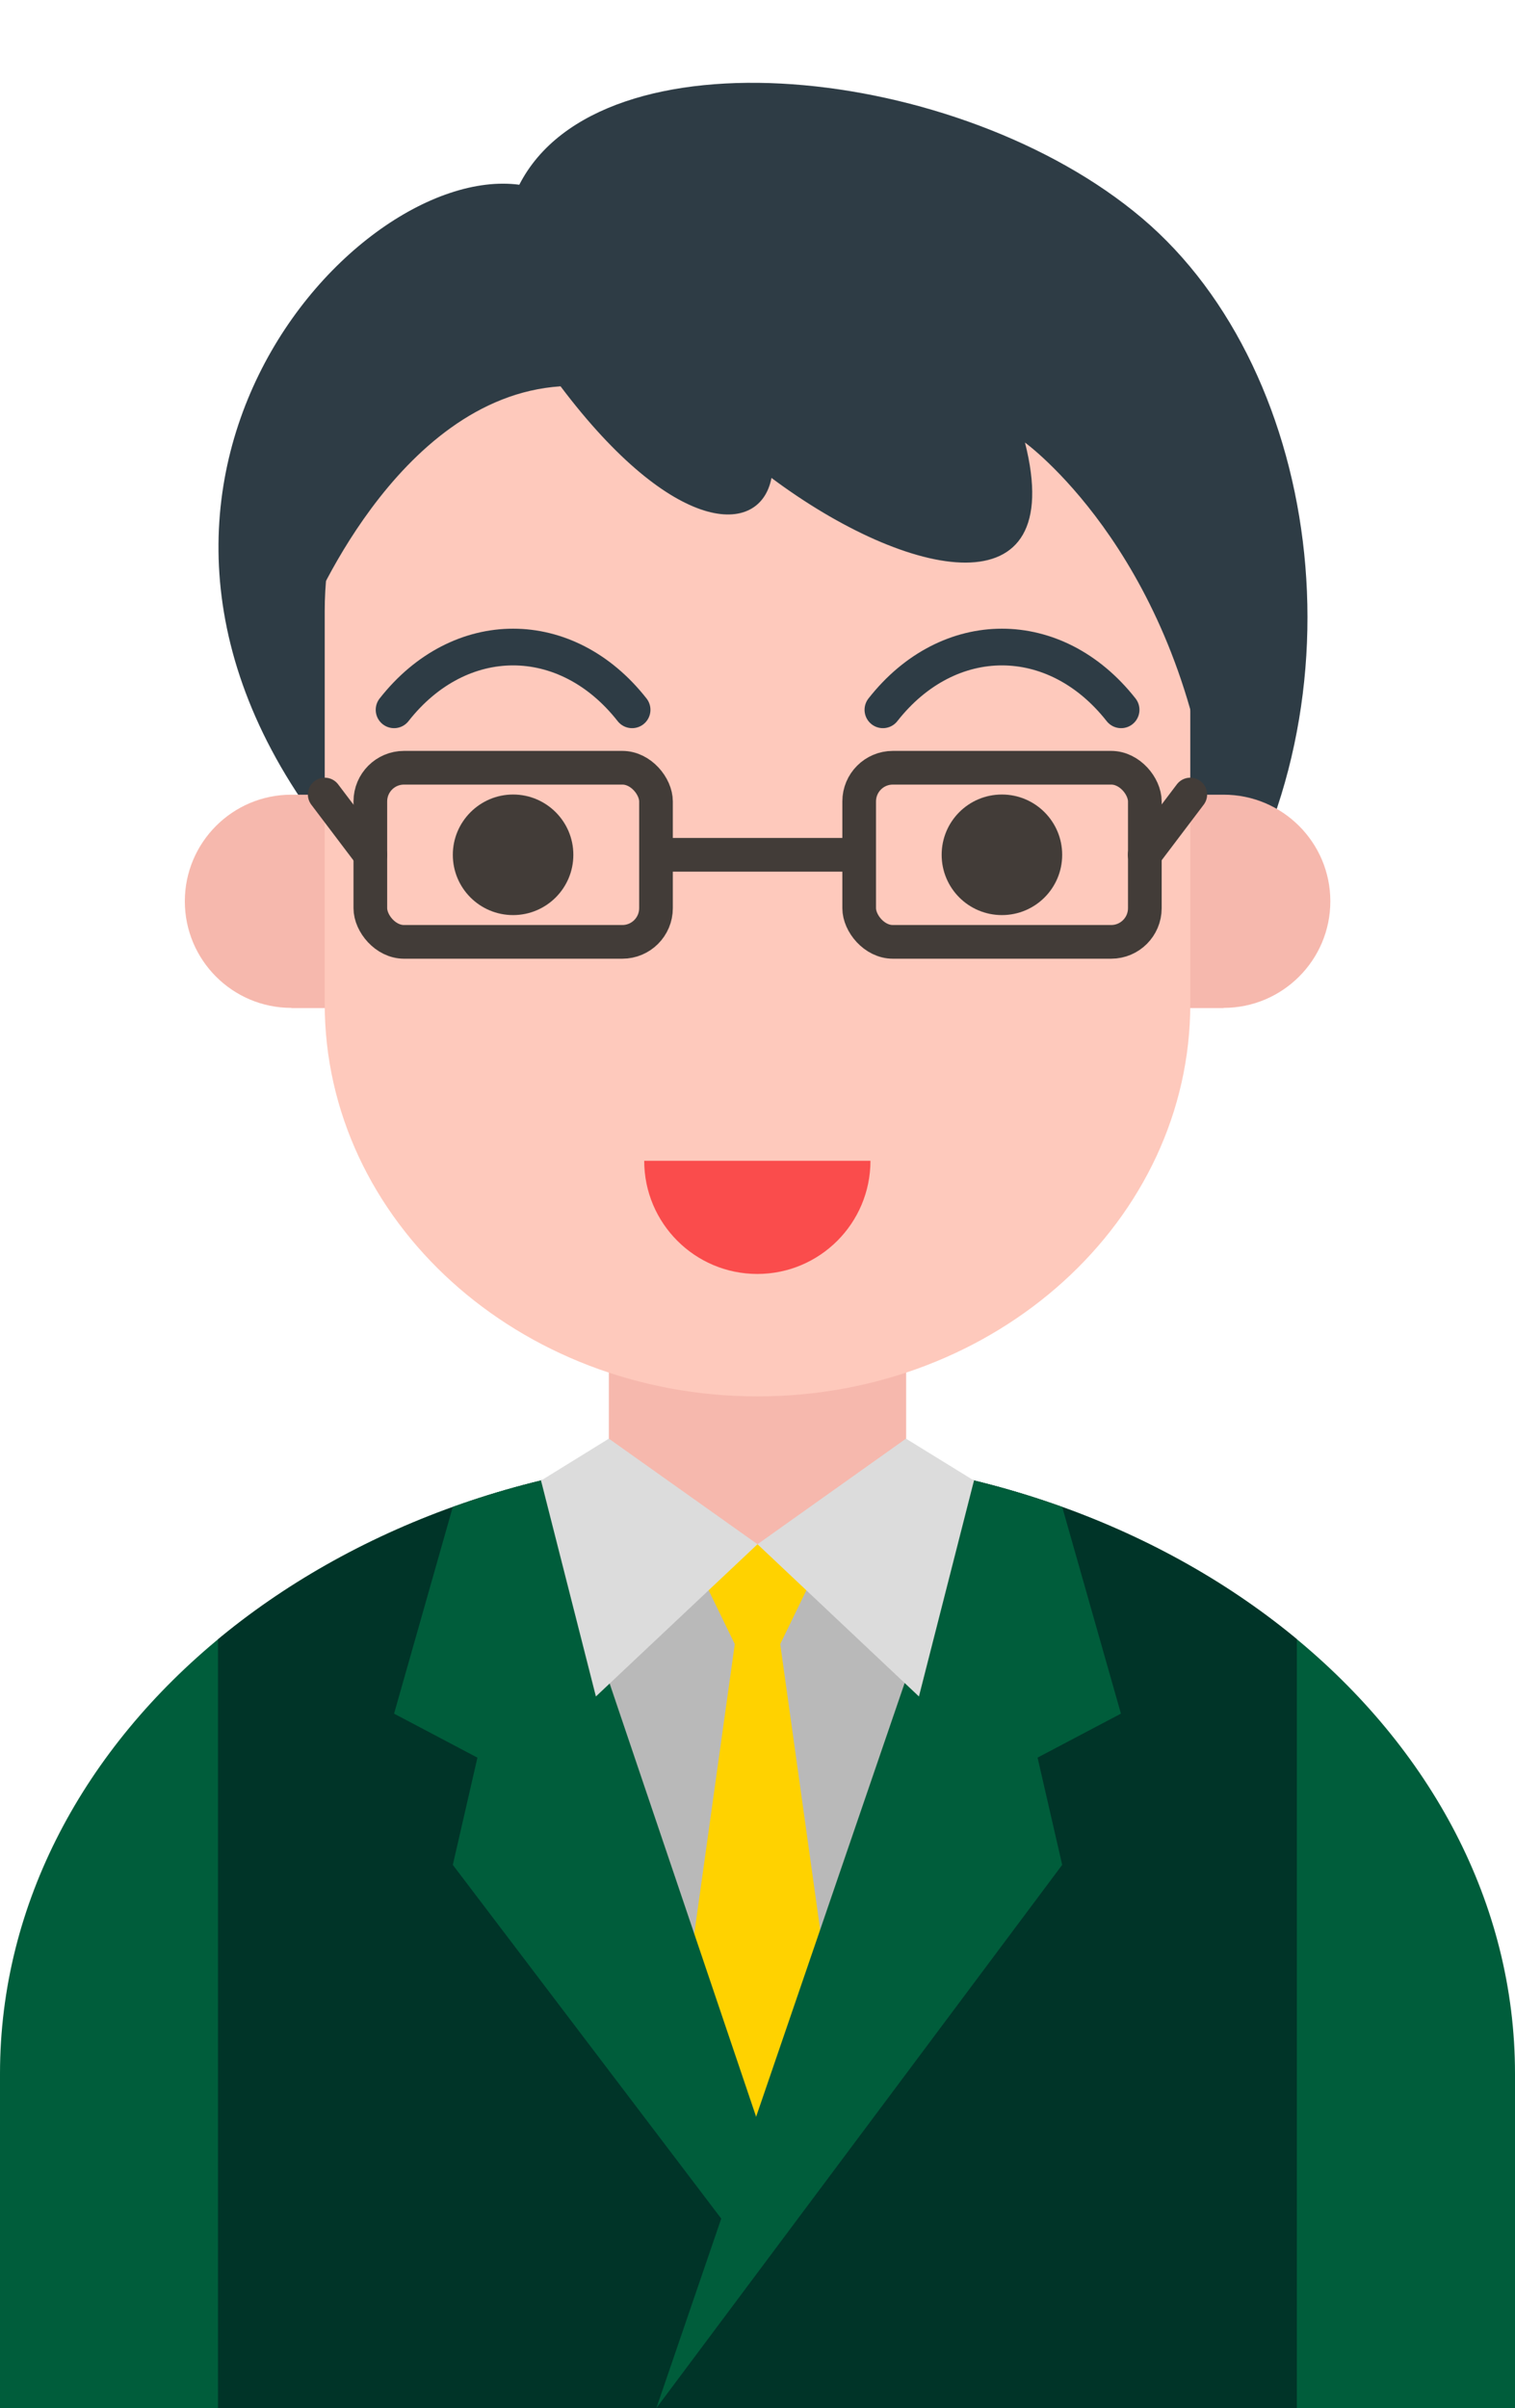 <?xml version="1.0" encoding="UTF-8"?>
<svg id="_レイヤー_1" data-name="レイヤー 1" xmlns="http://www.w3.org/2000/svg" xmlns:xlink="http://www.w3.org/1999/xlink" viewBox="0 0 90 143">
  <defs>
    <style>
      .cls-1 {
        stroke: #2e3c45;
        stroke-width: 2.18px;
      }

      .cls-1, .cls-2, .cls-3, .cls-4 {
        fill: none;
      }

      .cls-1, .cls-3 {
        stroke-linecap: round;
      }

      .cls-1, .cls-3, .cls-4 {
        stroke-miterlimit: 10;
      }

      .cls-5 {
        fill: #2e3c45;
      }

      .cls-5, .cls-6, .cls-7, .cls-8, .cls-9, .cls-2, .cls-10, .cls-11, .cls-12, .cls-13, .cls-14 {
        stroke-width: 0px;
      }

      .cls-6 {
        fill: #dcdcdc;
      }

      .cls-7 {
        fill: #b9b9b9;
      }

      .cls-8 {
        fill: #fa4c4c;
      }

      .cls-9 {
        fill: #ffd200;
      }

      .cls-3, .cls-4 {
        stroke: #423c38;
        stroke-width: 2px;
      }

      .cls-15 {
        clip-path: url(#clippath-1);
      }

      .cls-16 {
        clip-path: url(#clippath);
      }

      .cls-10 {
        fill: #423c38;
      }

      .cls-11 {
        fill: #fec9bc;
      }

      .cls-12 {
        fill: #f6b8ad;
      }

      .cls-13 {
        fill: #005d3b;
      }

      .cls-14 {
        fill: #003428;
      }
    </style>
    <clipPath id="clippath">
      <path class="cls-2" d="M0,123.14c0-20.29,20.15-36.75,45-36.75s45,16.46,45,36.75v19.86H0v-19.86Z"/>
    </clipPath>
    <clipPath id="clippath-1">
      <polygon class="cls-2" points="57.86 81.21 32.14 81.21 32.14 111.17 45 131.45 57.86 111.17 57.86 81.21"/>
    </clipPath>
  </defs>
  <rect class="cls-2" width="90" height="143"/>
  <g>
    <g>
      <path class="cls-13" d="M0,123.14c0-20.29,20.15-36.75,45-36.75s45,16.46,45,36.75v19.86H0v-19.86Z"/>
      <g class="cls-16">
        <g>
          <rect class="cls-14" x="12.95" y="81.21" width="64.09" height="61.79"/>
          <polygon class="cls-7" points="57.86 81.21 32.14 81.21 32.14 111.17 45 131.45 57.86 111.17 57.86 81.21"/>
          <g class="cls-15">
            <polygon class="cls-9" points="45 136.19 39.27 128.95 43.65 97.63 40.77 91.7 45 91.7 49.23 91.7 46.35 97.63 50.73 128.95 45 136.19"/>
          </g>
          <g>
            <polygon class="cls-13" points="44.99 134.57 26.9 110.74 32.14 87.92 44.99 125.91 44.99 134.57"/>
            <polygon class="cls-13" points="32.14 87.92 27.29 86.6 26.9 89.48 23.41 101.76 34.84 107.79 32.14 87.92"/>
            <polygon class="cls-13" points="63.1 110.74 57.86 87.92 38.99 143 63.1 110.74"/>
            <polygon class="cls-13" points="57.86 87.92 62.7 86.6 63.1 89.48 66.59 101.76 55.15 107.79 57.86 87.92"/>
          </g>
        </g>
      </g>
    </g>
    <g>
      <path class="cls-12" d="M36.17,77.75v10.27c0,2.81,3.95,3.67,8.83,3.67s8.83-.87,8.83-3.67v-10.27h-17.65Z"/>
      <polygon class="cls-6" points="45 91.7 54.59 100.74 57.86 87.92 53.82 85.43 45 91.7"/>
      <polygon class="cls-6" points="45 91.7 35.4 100.74 32.14 87.92 36.17 85.43 45 91.7"/>
      <path class="cls-5" d="M71.7,56.31c9.7-13.86,6.99-34.18-3.85-43.35C57.01,3.78,35.64,1.59,30.85,10.97c-10.22-1.36-28.81,19.64-9.37,41.05l50.22,4.28Z"/>
      <path class="cls-12" d="M72.69,59.85c3.5,0,6.34-2.84,6.34-6.33s-2.84-6.33-6.34-6.33h-8.12v12.67h8.12Z"/>
      <path class="cls-12" d="M17.31,59.85c-3.5,0-6.33-2.84-6.33-6.33s2.83-6.33,6.33-6.33h8.12v12.67h-8.12Z"/>
      <path class="cls-11" d="M45,12.99c-14.2,0-25.71,10.44-25.71,23.31v23.31c0,12.88,11.51,23.31,25.71,23.31s25.71-10.44,25.71-23.31v-23.31c0-12.88-11.51-23.31-25.71-23.31Z"/>
      <path class="cls-10" d="M63.1,50.76c0,1.98-1.6,3.58-3.58,3.58s-3.58-1.6-3.58-3.58,1.6-3.58,3.58-3.58,3.58,1.61,3.58,3.58Z"/>
      <path class="cls-10" d="M26.9,50.76c0,1.98,1.6,3.58,3.58,3.58s3.58-1.6,3.58-3.58-1.61-3.58-3.58-3.58-3.58,1.61-3.58,3.58Z"/>
      <path class="cls-1" d="M52.45,42.15c3.9-4.97,10.24-4.97,14.15,0"/>
      <path class="cls-1" d="M37.55,42.15c-3.9-4.97-10.24-4.97-14.14,0"/>
      <path class="cls-5" d="M60.89,26.28s8.7,6.28,10.91,20.9c7.32-19.54-4.29-37.01-24.22-37.58-19.93-.57-32.83,11.39-29.36,27.33,0,0,5.23-13.34,15.08-13.99,6.7,8.89,11.86,8.96,12.53,5.44,8.11,6.05,17.64,8.06,15.06-2.1Z"/>
      <path class="cls-8" d="M51.71,68.93c0,3.71-3.01,6.72-6.72,6.72s-6.72-3.01-6.72-6.72h13.43Z"/>
    </g>
    <g>
      <rect class="cls-4" x="51.04" y="45.59" width="16.97" height="10.34" rx="2" ry="2"/>
      <rect class="cls-4" x="22" y="45.59" width="16.97" height="10.34" rx="2" ry="2"/>
      <line class="cls-4" x1="38.97" y1="50.76" x2="51.04" y2="50.76"/>
      <line class="cls-3" x1="68" y1="50.76" x2="70.71" y2="47.18"/>
      <line class="cls-3" x1="22" y1="50.76" x2="19.29" y2="47.18"/>
    </g>
  </g>
</svg>